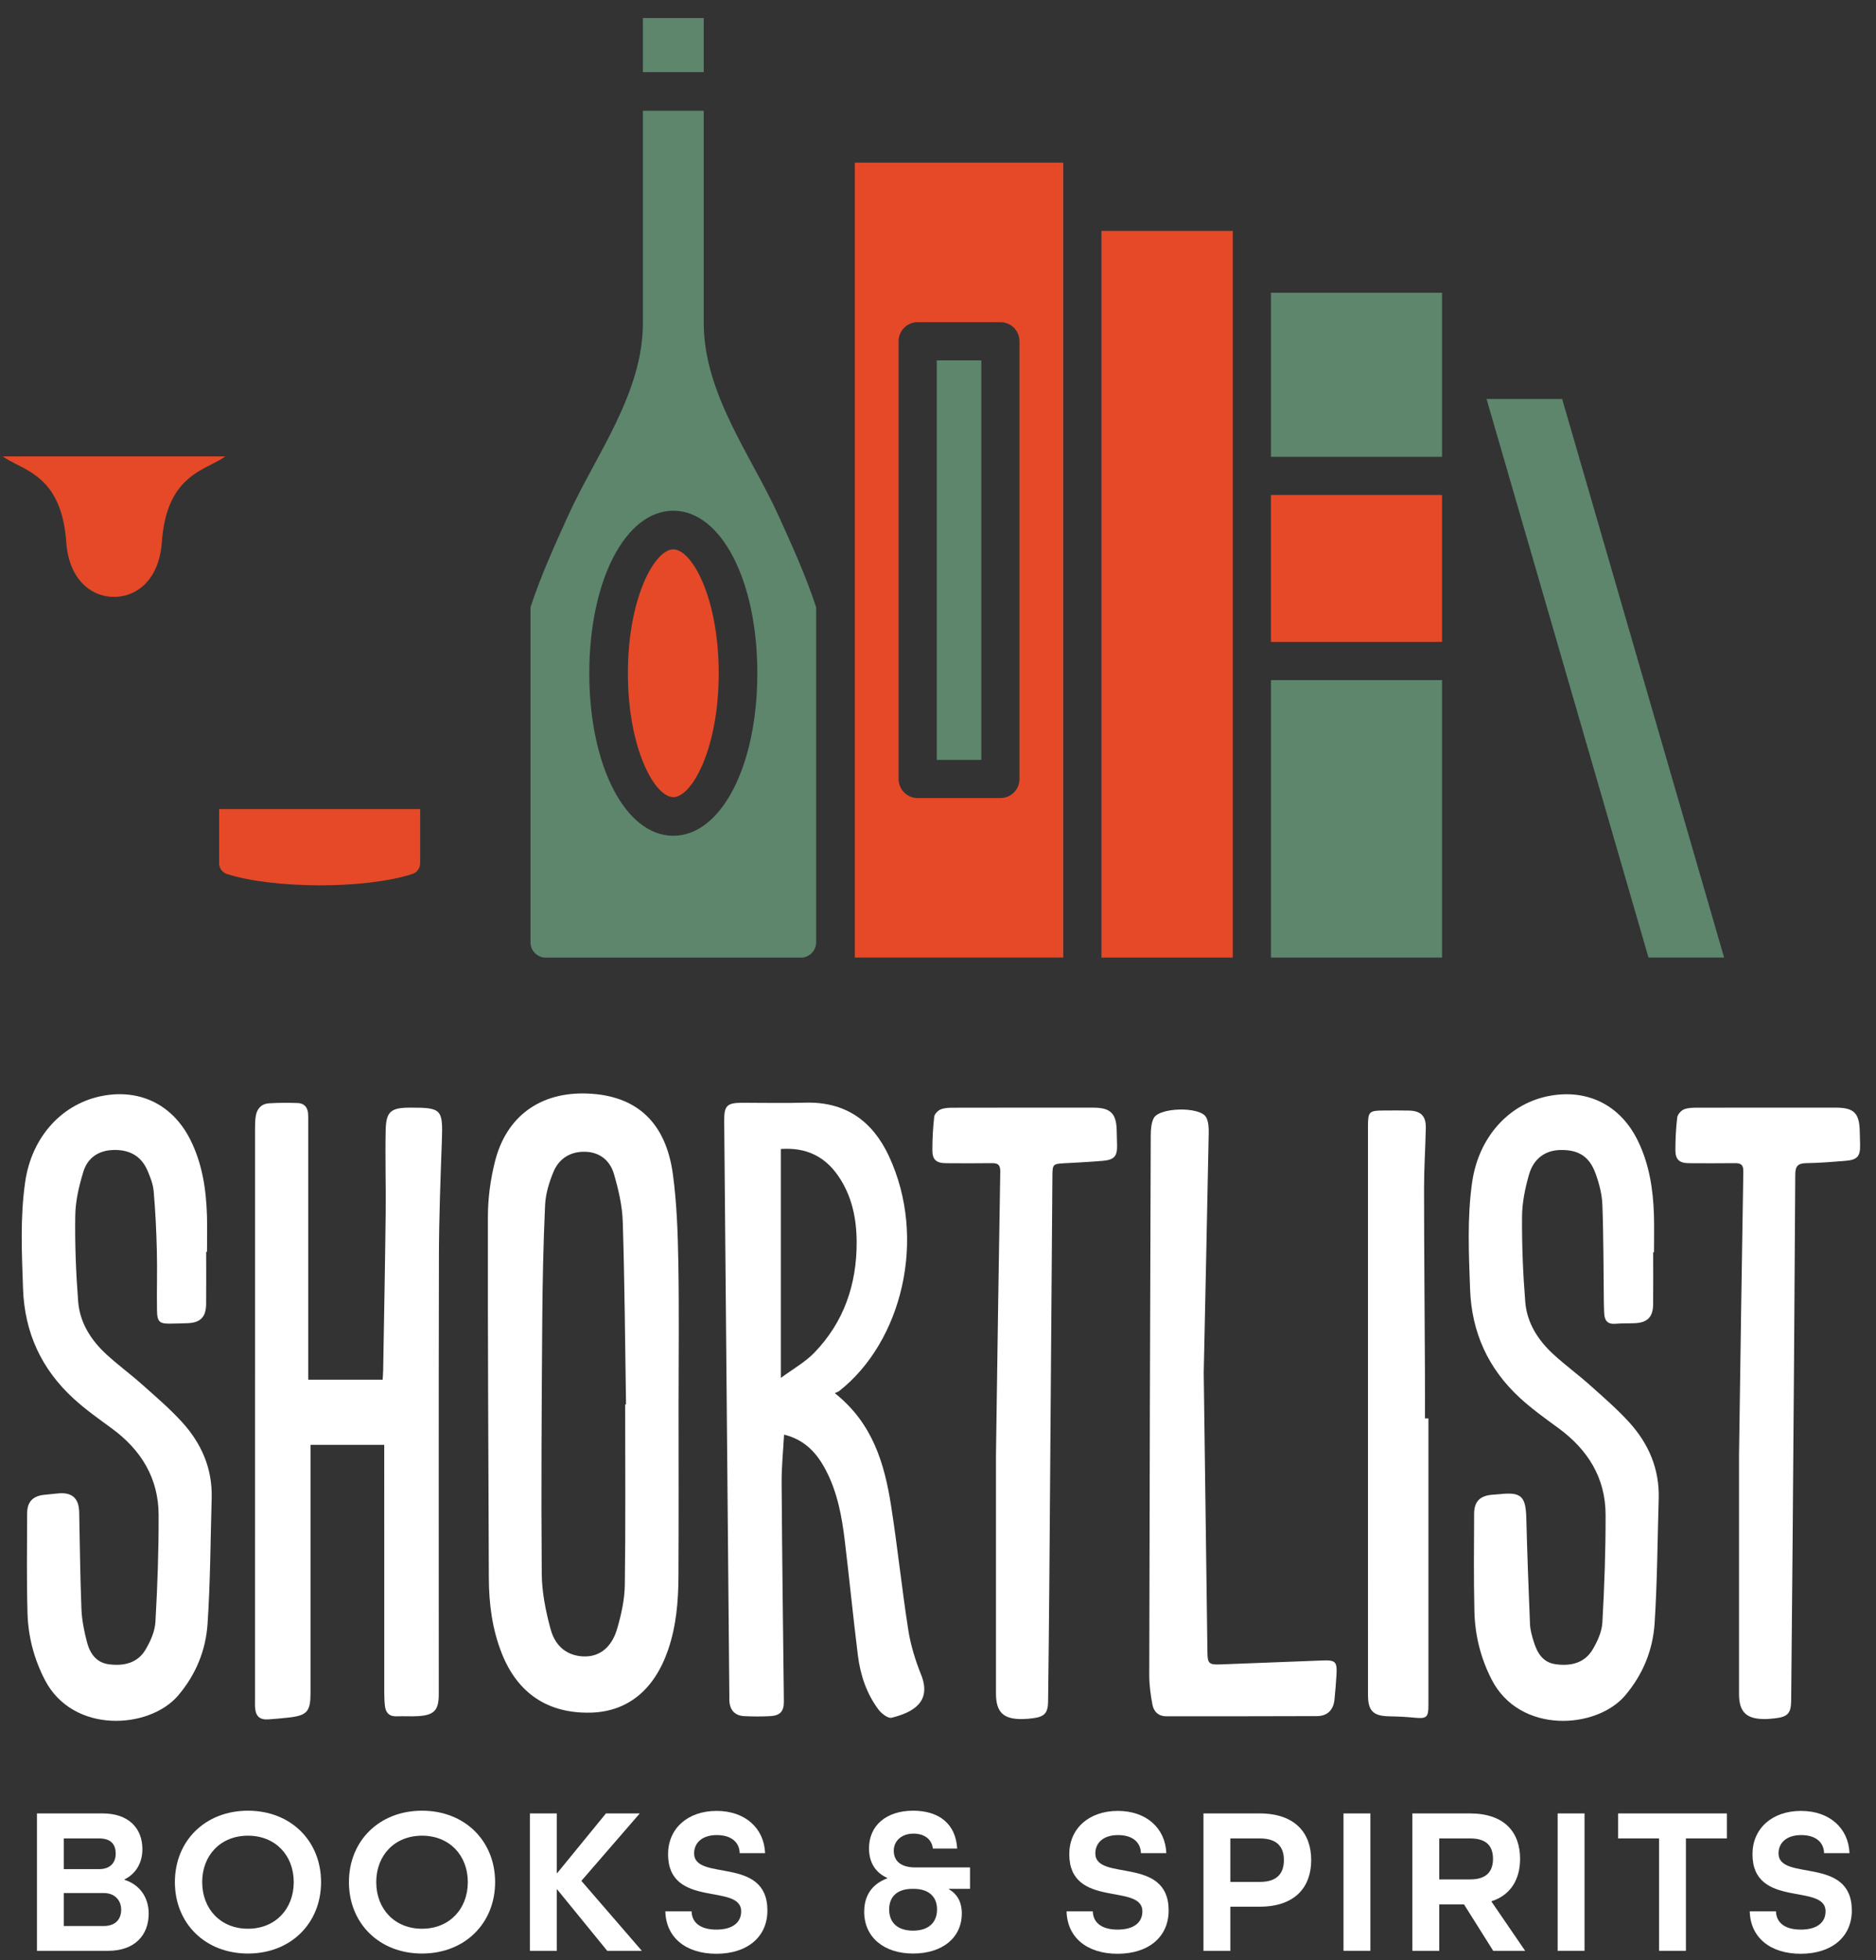 <?xml version="1.0" encoding="UTF-8"?> <svg xmlns="http://www.w3.org/2000/svg" width="90" height="94" viewBox="0 0 90 94" fill="none"><rect x="0" y="0" width="90" height="94" fill="#333333" stroke="none"/> <path d="M14.787 66.166H18.357C18.365 66.022 18.379 65.879 18.382 65.735C18.424 63.234 18.473 60.734 18.502 58.233C18.518 56.895 18.474 55.555 18.502 54.217C18.52 53.299 18.749 53.12 19.682 53.119C21.194 53.116 21.253 53.197 21.198 54.723C21.131 56.568 21.061 58.413 21.057 60.258C21.041 67.256 21.05 74.253 21.05 81.25C21.05 82.018 20.833 82.255 20.055 82.301C19.714 82.322 19.37 82.298 19.028 82.31C18.675 82.322 18.504 82.139 18.467 81.812C18.443 81.606 18.436 81.396 18.435 81.188C18.434 77.407 18.434 73.626 18.434 69.846V69.291H14.897V69.804C14.897 73.601 14.898 77.397 14.897 81.193C14.897 82.077 14.732 82.267 13.869 82.367C13.544 82.405 13.218 82.431 12.891 82.456C12.474 82.488 12.275 82.322 12.239 81.912C12.227 81.779 12.234 81.644 12.234 81.51C12.234 72.384 12.234 63.258 12.235 54.131C12.235 53.923 12.238 53.713 12.273 53.509C12.331 53.163 12.547 52.935 12.899 52.912C13.358 52.882 13.821 52.884 14.281 52.898C14.596 52.908 14.762 53.105 14.782 53.418C14.79 53.551 14.787 53.686 14.787 53.82C14.787 57.735 14.787 61.651 14.787 65.566V66.166H14.787Z" fill="white"></path> <path d="M32.554 67.387C32.554 70.126 32.563 72.865 32.549 75.604C32.543 76.796 32.444 77.981 32.052 79.122C31.39 81.046 30.106 82.09 28.337 82.133C26.299 82.182 24.842 81.219 24.08 79.31C23.615 78.146 23.457 76.927 23.452 75.683C23.432 69.908 23.396 64.132 23.406 58.357C23.407 57.474 23.528 56.57 23.743 55.713C24.292 53.523 25.927 52.357 28.18 52.443C30.533 52.533 31.948 53.816 32.284 56.33C32.471 57.725 32.518 59.145 32.543 60.556C32.583 62.832 32.554 65.11 32.554 67.387ZM29.992 67.352H30.033C29.987 64.436 29.968 61.519 29.877 58.605C29.854 57.83 29.671 57.045 29.452 56.296C29.265 55.656 28.771 55.248 28.06 55.235C27.348 55.222 26.809 55.571 26.546 56.213C26.34 56.713 26.174 57.263 26.15 57.798C26.066 59.655 26.027 61.515 26.014 63.374C25.985 67.406 25.957 71.438 25.99 75.47C25.997 76.362 26.181 77.273 26.417 78.138C26.659 79.025 27.296 79.441 28.077 79.438C28.779 79.434 29.352 78.995 29.609 78.105C29.806 77.426 29.965 76.711 29.975 76.009C30.015 73.124 29.992 70.237 29.992 67.352Z" fill="white"></path> <path d="M40.049 66.812C41.863 68.25 42.431 70.181 42.749 72.209C43.06 74.192 43.265 76.191 43.575 78.174C43.689 78.901 43.914 79.626 44.188 80.31C44.71 81.609 43.816 82.12 42.776 82.378C42.605 82.421 42.289 82.179 42.147 81.989C41.572 81.223 41.275 80.329 41.157 79.39C40.927 77.545 40.746 75.694 40.523 73.848C40.383 72.694 40.167 71.552 39.62 70.507C39.196 69.694 38.617 69.047 37.615 68.8C37.572 69.593 37.493 70.344 37.498 71.094C37.52 74.593 37.566 78.091 37.606 81.589C37.611 82.061 37.438 82.275 36.952 82.301C36.537 82.323 36.118 82.322 35.702 82.301C35.251 82.278 35.009 82.006 34.99 81.55C34.988 81.491 34.99 81.431 34.99 81.372C34.908 72.17 34.826 62.969 34.743 53.768C34.736 53.023 34.868 52.887 35.622 52.886C36.62 52.885 37.618 52.911 38.615 52.881C40.546 52.821 41.855 53.752 42.642 55.437C44.507 59.427 43.246 64.367 40.261 66.709C40.215 66.745 40.154 66.762 40.049 66.812ZM37.46 55.102V66.082C38.041 65.652 38.62 65.331 39.061 64.877C40.486 63.407 41.104 61.594 41.098 59.568C41.094 58.437 40.87 57.347 40.214 56.395C39.565 55.451 38.664 55.018 37.46 55.102Z" fill="white"></path> <path d="M9.891 60.033C9.891 60.867 9.897 61.701 9.889 62.534C9.883 63.164 9.618 63.432 8.999 63.457C8.731 63.468 8.463 63.471 8.195 63.477C7.656 63.49 7.541 63.401 7.532 62.844C7.516 61.892 7.549 60.938 7.525 59.986C7.501 59.035 7.456 58.084 7.373 57.136C7.343 56.79 7.209 56.441 7.067 56.118C6.754 55.41 6.173 55.122 5.414 55.151C4.706 55.178 4.198 55.542 4 56.189C3.794 56.864 3.623 57.578 3.611 58.279C3.589 59.658 3.643 61.042 3.75 62.417C3.829 63.435 4.368 64.275 5.112 64.958C5.66 65.46 6.262 65.902 6.817 66.396C7.472 66.98 8.143 67.552 8.732 68.198C9.664 69.221 10.196 70.431 10.155 71.848C10.098 73.855 10.091 75.866 9.958 77.868C9.874 79.146 9.396 80.317 8.54 81.318C7.162 82.929 3.498 83.165 2.153 80.565C1.629 79.553 1.35 78.478 1.319 77.354C1.275 75.762 1.296 74.168 1.302 72.575C1.303 72.014 1.585 71.736 2.146 71.684C2.353 71.665 2.561 71.645 2.768 71.622C3.446 71.549 3.783 71.839 3.799 72.519C3.833 74.066 3.845 75.615 3.907 77.161C3.928 77.691 4.035 78.224 4.169 78.739C4.309 79.279 4.604 79.735 5.226 79.815C5.935 79.906 6.596 79.763 6.982 79.112C7.218 78.713 7.43 78.24 7.456 77.789C7.555 76.081 7.614 74.37 7.61 72.66C7.607 70.896 6.775 69.537 5.365 68.505C4.742 68.048 4.106 67.599 3.537 67.079C1.993 65.668 1.178 63.915 1.105 61.802C1.047 60.09 0.961 58.385 1.209 56.677C1.521 54.515 2.995 52.881 5.005 52.539C6.782 52.236 8.309 53.019 9.132 54.66C9.704 55.802 9.89 57.033 9.929 58.291C9.946 58.871 9.931 59.452 9.931 60.033H9.891Z" fill="white"></path> <path d="M79.31 60.057C79.31 60.891 79.317 61.724 79.308 62.558C79.301 63.159 79.033 63.429 78.439 63.456C78.127 63.471 77.812 63.457 77.501 63.484C77.133 63.516 76.98 63.339 76.962 62.999C76.953 62.821 76.946 62.642 76.944 62.464C76.924 60.901 76.931 59.337 76.873 57.776C76.854 57.267 76.717 56.744 76.54 56.263C76.241 55.447 75.71 55.133 74.854 55.151C74.141 55.167 73.578 55.551 73.353 56.331C73.166 56.983 73.024 57.672 73.019 58.346C73.009 59.711 73.064 61.08 73.174 62.44C73.254 63.442 73.785 64.269 74.517 64.943C75.074 65.456 75.69 65.905 76.256 66.41C76.909 66.993 77.578 67.569 78.166 68.216C79.096 69.241 79.617 70.456 79.575 71.871C79.516 73.863 79.508 75.859 79.379 77.847C79.297 79.126 78.822 80.296 77.973 81.302C76.598 82.931 72.91 83.178 71.56 80.545C71.033 79.517 70.762 78.426 70.734 77.286C70.696 75.723 70.715 74.16 70.72 72.596C70.722 72.009 70.999 71.733 71.589 71.683C71.707 71.673 71.826 71.669 71.945 71.656C72.979 71.543 73.197 71.754 73.224 72.81C73.268 74.505 73.33 76.2 73.401 77.894C73.413 78.172 73.494 78.451 73.577 78.72C73.741 79.255 74.006 79.724 74.624 79.811C75.349 79.913 76.021 79.764 76.414 79.093C76.642 78.705 76.849 78.247 76.873 77.81C76.969 76.088 77.032 74.361 77.027 72.636C77.022 70.87 76.174 69.521 74.766 68.49C74.131 68.025 73.484 67.564 72.907 67.031C71.395 65.634 70.6 63.901 70.526 61.823C70.466 60.111 70.381 58.406 70.625 56.698C70.934 54.531 72.405 52.883 74.403 52.543C76.206 52.236 77.741 53.022 78.562 54.681C79.121 55.811 79.308 57.027 79.347 58.27C79.365 58.865 79.35 59.461 79.35 60.057H79.31Z" fill="white"></path> <path d="M57.748 65.84C57.815 70.892 57.87 75.073 57.926 79.255C57.933 79.774 58.006 79.841 58.537 79.821C60.169 79.759 61.802 79.695 63.435 79.632C64.073 79.606 64.155 79.686 64.116 80.341C64.094 80.727 64.058 81.112 64.022 81.498C63.975 81.997 63.691 82.297 63.181 82.3C60.77 82.312 58.36 82.306 55.949 82.307C55.572 82.307 55.351 82.082 55.289 81.755C55.2 81.291 55.135 80.814 55.135 80.342C55.15 71.71 55.175 63.078 55.206 54.447C55.207 54.171 55.228 53.864 55.348 53.626C55.612 53.101 57.569 53.06 57.86 53.575C57.981 53.789 57.992 54.087 57.987 54.346C57.907 58.468 57.817 62.589 57.748 65.84Z" fill="white"></path> <path d="M47.781 69.756C47.858 64.562 47.914 60.38 47.987 56.197C47.992 55.874 47.89 55.777 47.587 55.782C46.858 55.793 46.128 55.788 45.398 55.784C44.919 55.782 44.728 55.622 44.73 55.157C44.73 54.622 44.758 54.085 44.819 53.553C44.834 53.421 45 53.255 45.135 53.201C45.321 53.126 45.543 53.123 45.749 53.123C47.982 53.118 50.216 53.118 52.449 53.12C53.276 53.121 53.554 53.394 53.573 54.207C53.578 54.445 53.585 54.683 53.591 54.921C53.602 55.455 53.457 55.623 52.89 55.672C52.297 55.722 51.702 55.752 51.107 55.784C50.498 55.818 50.493 55.815 50.488 56.449C50.438 62.984 50.391 69.52 50.34 76.055C50.326 77.901 50.303 79.747 50.282 81.593C50.276 82.149 50.113 82.331 49.557 82.402C49.38 82.425 49.201 82.441 49.023 82.442C48.125 82.448 47.781 82.104 47.781 81.206C47.781 77.052 47.781 72.898 47.781 69.756Z" fill="white"></path> <path d="M83.429 69.781C83.505 64.579 83.562 60.382 83.635 56.184C83.641 55.846 83.51 55.779 83.222 55.782C82.493 55.791 81.763 55.788 81.034 55.784C80.564 55.781 80.374 55.613 80.376 55.145C80.378 54.624 80.401 54.101 80.465 53.586C80.482 53.441 80.652 53.257 80.795 53.199C80.993 53.119 81.232 53.122 81.454 53.122C83.657 53.117 85.86 53.118 88.064 53.119C88.945 53.12 89.202 53.377 89.221 54.263C89.226 54.472 89.232 54.68 89.237 54.888C89.251 55.456 89.109 55.625 88.525 55.672C87.902 55.723 87.278 55.772 86.653 55.782C86.262 55.789 86.129 55.914 86.127 56.327C86.095 62.237 86.046 68.147 85.999 74.057C85.979 76.558 85.954 79.059 85.93 81.56C85.924 82.166 85.766 82.338 85.148 82.407C84.971 82.427 84.791 82.444 84.614 82.441C83.766 82.43 83.429 82.087 83.429 81.237C83.428 77.084 83.429 72.93 83.429 69.781Z" fill="white"></path> <path d="M68.528 68.022C68.528 72.605 68.527 77.189 68.528 81.772C68.528 82.365 68.444 82.434 67.853 82.375C67.454 82.335 67.052 82.317 66.651 82.31C65.884 82.296 65.629 82.053 65.629 81.293C65.627 79.06 65.628 76.828 65.628 74.595C65.628 67.735 65.628 60.874 65.628 54.013C65.628 53.309 65.681 53.258 66.397 53.257C66.799 53.256 67.201 53.249 67.603 53.26C68.169 53.277 68.415 53.527 68.403 54.096C68.382 55.063 68.317 56.03 68.318 56.996C68.32 59.928 68.347 62.858 68.361 65.79C68.365 66.534 68.362 67.278 68.362 68.022C68.417 68.022 68.472 68.022 68.528 68.022Z" fill="white"></path> <path d="M1.773 93.556V86.967H4.926C6.176 86.967 6.831 87.682 6.831 88.679C6.831 89.344 6.518 89.859 5.974 90.131V90.15C6.699 90.382 7.133 90.986 7.133 91.772C7.133 92.8 6.468 93.556 5.189 93.556H1.773ZM3.062 88.166V89.637H4.765C5.3 89.637 5.551 89.314 5.551 88.901C5.551 88.478 5.35 88.166 4.755 88.166H3.062ZM3.062 90.785V92.367H4.967C5.572 92.367 5.813 92.014 5.813 91.581C5.813 91.138 5.511 90.785 4.977 90.785L3.062 90.785Z" fill="white"></path> <path d="M11.896 93.686C9.841 93.686 8.39 92.236 8.39 90.261C8.39 88.287 9.841 86.836 11.896 86.836C13.951 86.836 15.403 88.287 15.403 90.261C15.403 92.236 13.951 93.686 11.896 93.686ZM14.092 90.261C14.092 88.972 13.206 88.034 11.896 88.034C10.586 88.034 9.7 88.972 9.7 90.261C9.7 91.55 10.586 92.497 11.896 92.497C13.206 92.497 14.092 91.551 14.092 90.261Z" fill="white"></path> <path d="M20.246 93.686C18.192 93.686 16.74 92.236 16.74 90.261C16.74 88.287 18.192 86.836 20.246 86.836C22.301 86.836 23.753 88.287 23.753 90.261C23.753 92.236 22.301 93.686 20.246 93.686ZM22.443 90.261C22.443 88.972 21.557 88.034 20.246 88.034C18.937 88.034 18.05 88.972 18.05 90.261C18.05 91.55 18.936 92.497 20.246 92.497C21.557 92.497 22.443 91.551 22.443 90.261Z" fill="white"></path> <path d="M25.423 93.556V86.967H26.713V89.828H26.732L29.07 86.967H30.692L27.891 90.201L30.792 93.556H29.131L26.732 90.614H26.713V93.556H25.423Z" fill="white"></path> <path d="M35.486 88.871C35.476 88.367 35.102 88.005 34.388 88.005C33.663 88.005 33.3 88.398 33.3 88.881C33.3 90.251 36.816 88.982 36.816 91.621C36.816 92.901 35.839 93.697 34.367 93.697C32.907 93.697 31.949 92.921 31.92 91.662H33.179C33.189 92.186 33.582 92.538 34.367 92.538C35.163 92.538 35.557 92.186 35.557 91.662C35.557 90.292 32.05 91.551 32.05 88.921C32.05 87.703 32.977 86.846 34.378 86.846C35.737 86.846 36.655 87.662 36.705 88.871H35.486Z" fill="white"></path> <path d="M45.528 90.584V90.604C45.92 90.835 46.142 91.209 46.142 91.763C46.142 92.932 45.205 93.686 43.805 93.686C42.404 93.686 41.459 92.901 41.459 91.683C41.459 90.876 41.861 90.342 42.566 90.08V90.06C42.002 89.808 41.69 89.324 41.69 88.639C41.69 87.552 42.515 86.836 43.805 86.836C45.055 86.836 45.851 87.471 45.92 88.65H44.753C44.703 88.216 44.359 87.935 43.825 87.935C43.241 87.935 42.878 88.297 42.878 88.751C42.878 89.255 43.221 89.557 43.926 89.557H46.536V90.584H45.528ZM43.835 90.584H43.766C43.07 90.584 42.657 90.937 42.657 91.571C42.657 92.195 43.05 92.588 43.805 92.588C44.551 92.588 44.954 92.195 44.954 91.571C44.954 90.946 44.541 90.584 43.835 90.584Z" fill="white"></path> <path d="M54.734 88.871C54.724 88.367 54.352 88.005 53.636 88.005C52.911 88.005 52.548 88.398 52.548 88.881C52.548 90.251 56.065 88.982 56.065 91.621C56.065 92.901 55.087 93.697 53.616 93.697C52.155 93.697 51.199 92.921 51.168 91.662H52.427C52.438 92.186 52.83 92.538 53.616 92.538C54.412 92.538 54.805 92.186 54.805 91.662C54.805 90.292 51.298 91.551 51.298 88.921C51.298 87.703 52.226 86.846 53.627 86.846C54.986 86.846 55.903 87.662 55.954 88.871H54.734Z" fill="white"></path> <path d="M57.735 93.556V86.967H60.425C62.138 86.967 62.904 87.913 62.904 89.203C62.904 90.493 62.138 91.44 60.425 91.44H59.025V93.556H57.735ZM60.445 90.251C61.301 90.251 61.594 89.808 61.594 89.203C61.594 88.609 61.301 88.166 60.445 88.166H59.025V90.251H60.445Z" fill="white"></path> <path d="M65.743 86.967H64.454V93.555H65.743V86.967Z" fill="white"></path> <path d="M71.636 93.556L70.235 91.329H69.047V93.556H67.758V86.967H70.517C72.189 86.967 72.925 87.883 72.925 89.143C72.925 90.11 72.492 90.876 71.555 91.178V91.198L73.168 93.556H71.636ZM70.538 90.131C71.354 90.131 71.626 89.707 71.626 89.143C71.626 88.579 71.354 88.166 70.538 88.166H69.047V90.131H70.538Z" fill="white"></path> <path d="M76.017 86.967H74.727V93.555H76.017V86.967Z" fill="white"></path> <path d="M79.592 93.556V88.166H77.628V86.967H82.847V88.166H80.881V93.556H79.592Z" fill="white"></path> <path d="M87.509 88.871C87.499 88.367 87.126 88.005 86.411 88.005C85.686 88.005 85.324 88.398 85.324 88.881C85.324 90.251 88.84 88.982 88.84 91.621C88.84 92.901 87.861 93.697 86.391 93.697C84.93 93.697 83.974 92.921 83.943 91.662H85.202C85.213 92.186 85.605 92.538 86.391 92.538C87.187 92.538 87.58 92.186 87.58 91.662C87.58 90.292 84.074 91.551 84.074 88.921C84.074 87.703 85.001 86.846 86.401 86.846C87.761 86.846 88.678 87.662 88.729 88.871H87.509Z" fill="white"></path> <path d="M47.078 17.281H44.941V36.442H47.078V17.281Z" fill="#5D866D"></path> <path d="M69.181 23.738H60.972V30.785H69.181V23.738Z" fill="#E54928"></path> <path d="M52.841 45.923H59.141V13.124V11.074H52.841V45.923Z" fill="#E54928"></path> <path d="M51.01 10.157V7.801H41.01V45.922H51.01V10.157ZM48.91 37.358C48.91 37.863 48.5 38.273 47.994 38.273H44.025C43.519 38.273 43.109 37.863 43.109 37.358V16.365C43.109 15.86 43.519 15.45 44.025 15.45H47.994C48.5 15.45 48.91 15.86 48.91 16.365V37.358Z" fill="#E54928"></path> <path d="M69.181 14.04H60.972V21.907H69.181V14.04Z" fill="#5D866D"></path> <path d="M69.181 32.616H60.972V45.923H69.181V32.616Z" fill="#5D866D"></path> <path d="M25.45 29.123V45.194C25.45 45.569 25.731 45.868 26.092 45.923H38.512C38.873 45.868 39.154 45.569 39.154 45.194V29.123C38.66 27.612 37.986 26.131 37.334 24.699C36.028 21.831 33.762 18.866 33.762 15.495V5.312H30.842V15.495C30.842 18.866 28.576 21.831 27.27 24.699C26.618 26.131 25.944 27.612 25.45 29.123ZM32.302 24.493C34.6 24.493 36.333 27.843 36.333 32.287C36.333 36.73 34.6 40.081 32.302 40.081C30.004 40.081 28.271 36.73 28.271 32.287C28.271 27.843 30.004 24.493 32.302 24.493Z" fill="#5D866D"></path> <path d="M32.302 38.229C33.19 38.229 34.48 35.914 34.48 32.287C34.48 28.66 33.19 26.345 32.302 26.345C31.414 26.345 30.123 28.66 30.123 32.287C30.123 35.914 31.414 38.229 32.302 38.229Z" fill="#E54928"></path> <path d="M33.762 0.866H30.842V3.46H33.762V0.866Z" fill="#5D866D"></path> <path d="M10.883 41.913C11.98 42.266 13.561 42.448 15.331 42.459C17.069 42.459 18.689 42.267 19.786 41.913C20.008 41.841 20.157 41.633 20.157 41.394V38.801H10.512V41.394C10.512 41.633 10.661 41.841 10.883 41.913Z" fill="#E54928"></path> <path d="M3.178 25.998C3.259 27.141 3.732 27.992 4.509 28.394C5.103 28.702 5.84 28.702 6.434 28.394C7.211 27.992 7.684 27.141 7.765 25.998C7.952 23.371 9.196 22.746 10.194 22.244C10.405 22.138 10.612 22.029 10.811 21.887H0.132C0.331 22.029 0.537 22.138 0.748 22.244C1.747 22.746 2.991 23.371 3.178 25.998Z" fill="#E54928"></path> <path d="M79.086 45.922H82.713L74.943 19.133H71.316L79.086 45.922Z" fill="#5D866D"></path> </svg> 